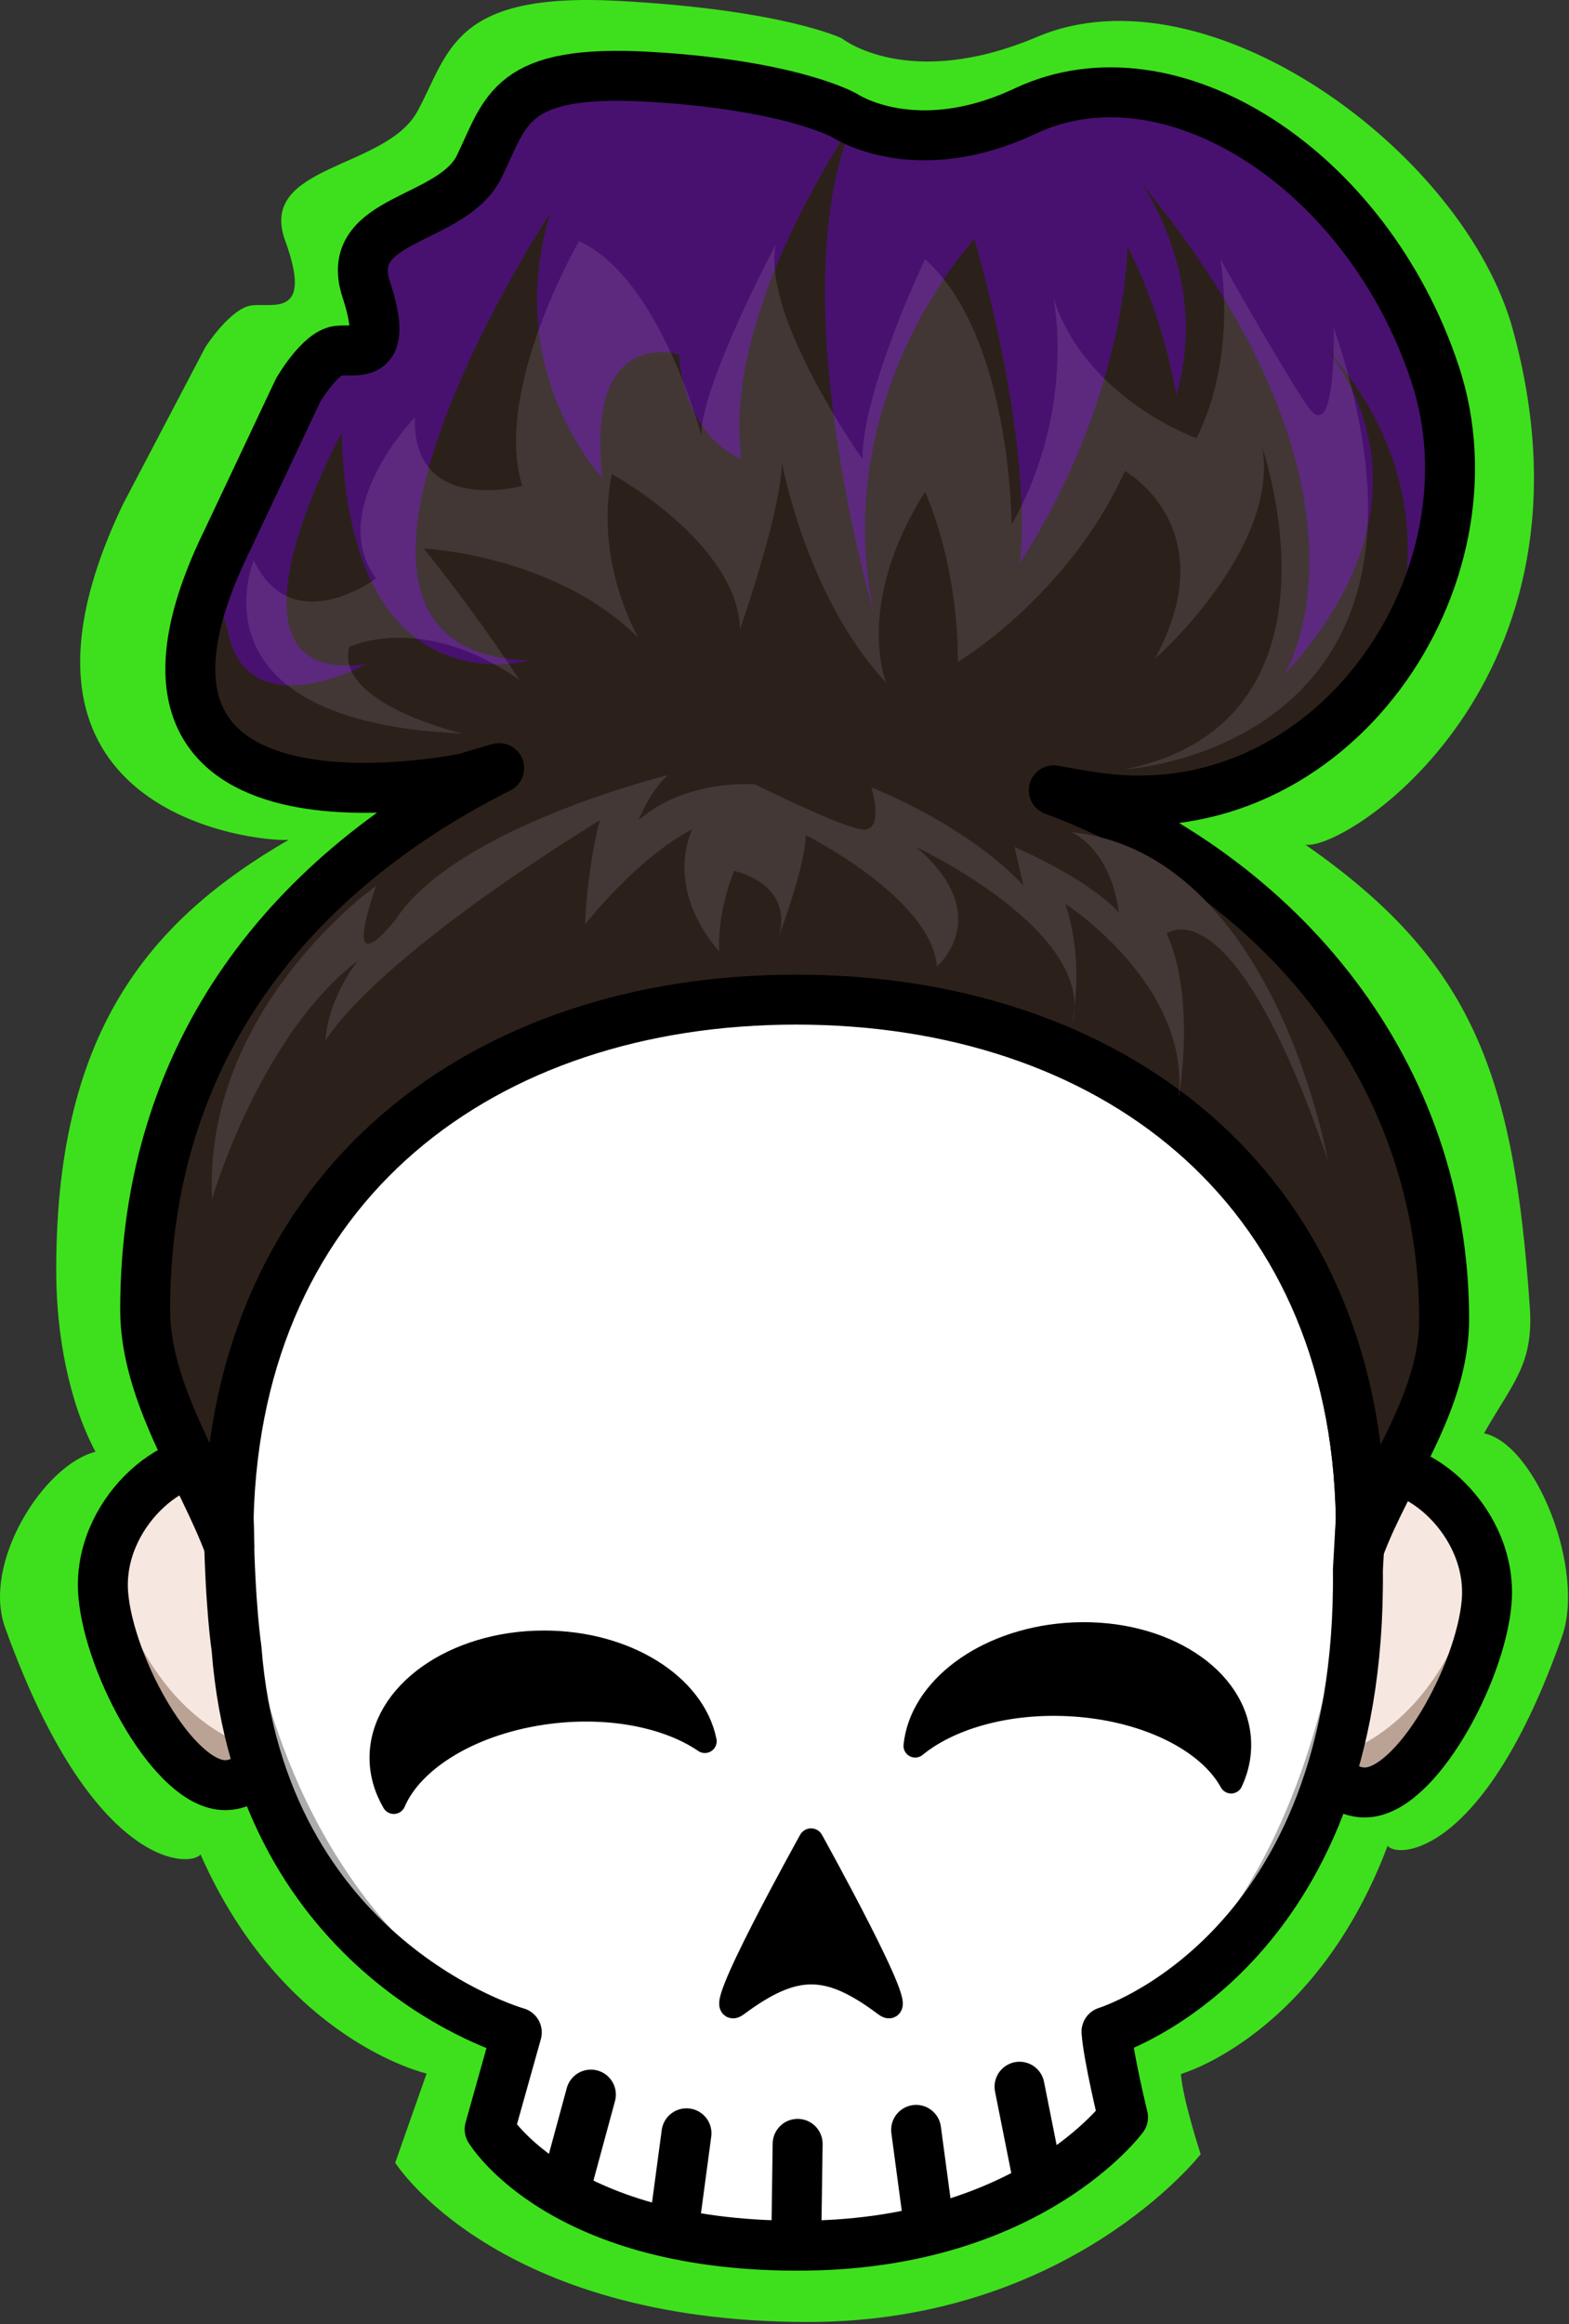 <?xml version="1.0" encoding="UTF-8" standalone="no"?><!DOCTYPE svg PUBLIC "-//W3C//DTD SVG 1.1//EN" "http://www.w3.org/Graphics/SVG/1.1/DTD/svg11.dtd"><svg width="100%" height="100%" viewBox="0 0 131 194" version="1.1" xmlns="http://www.w3.org/2000/svg" xmlns:xlink="http://www.w3.org/1999/xlink" xml:space="preserve" xmlns:serif="http://www.serif.com/" style="fill-rule:evenodd;clip-rule:evenodd;stroke-linecap:round;stroke-linejoin:round;stroke-miterlimit:1.5;"><rect x="0" y="0" width="131" height="194" fill="#333333" stroke="none"/><g><path d="M7.974,121.181c-2.304,-4.312 -3.235,-9.987 -3.275,-14.623c-0.176,-20.279 7.667,-29.661 19.423,-36.469c-1.061,0.273 -26.666,-1.256 -13.839,-28.028l6.867,-13.09c-0,0 2.113,-3.303 3.916,-3.487c1.802,-0.184 5.074,1.002 2.744,-5.393c-2.33,-6.394 8.396,-5.903 11.055,-10.822c2.659,-4.919 2.916,-9.933 16.736,-9.197c13.782,0.735 18.678,3.124 18.678,3.124c0,0 5.538,4.447 16.325,-0.122c14.242,-6.031 35.632,9.609 39.707,24.434c8.051,29.29 -13.9,43.561 -17.323,42.997c13.932,9.693 17.408,19.142 18.741,38.64c0.325,4.752 -1.454,6.313 -3.825,10.492c4.363,0.944 8.459,11.429 6.519,16.95c-6.451,18.355 -13.743,18.571 -14.566,17.479c-5.988,15.87 -17.261,19.053 -17.261,19.053c0.174,2.183 1.65,6.694 1.65,6.694c0,-0 -10.907,14.004 -32.785,14.004c-26.109,0 -34.464,-13.293 -34.464,-13.293l2.621,-7.445c-0,0 -11.996,-2.705 -18.877,-18.291c-0.823,1.092 -9.027,1.363 -16.321,-18.948c-1.942,-5.408 3.249,-13.588 7.554,-14.659Z" style="fill:#3ee01d;"/><g><g><g><g><path d="M18.528,122.05c-3.912,-1.146 -10.491,4.368 -9.903,11.091c0.524,5.99 5.904,15.865 10.165,15.865c4.261,-0 5.102,-7.679 4.666,-15.579c-0.373,-6.741 -0.812,-10.171 -4.928,-11.377Z" style="fill:#f6e8e0;"/><clipPath id="_clip1"><path d="M18.528,122.05c-3.912,-1.146 -10.491,4.368 -9.903,11.091c0.524,5.99 5.904,15.865 10.165,15.865c4.261,-0 5.102,-7.679 4.666,-15.579c-0.373,-6.741 -0.812,-10.171 -4.928,-11.377Z"/></clipPath><g clip-path="url(#_clip1)"><path d="M8.351,126.464c-0,0 1.668,18.493 16.308,20.309c0,0 -19.644,17.503 -16.308,-20.309Z" style="fill:#baa395;"/></g><path d="M18.528,122.05c-3.912,-1.146 -10.491,4.368 -9.903,11.091c0.524,5.99 5.904,15.865 10.165,15.865c4.261,-0 5.102,-7.679 4.666,-15.579c-0.373,-6.741 -0.812,-10.171 -4.928,-11.377Z" style="fill:none;stroke:#000;stroke-width:4.17px;"/><path d="M114.217,122.662c3.912,-1.145 10.49,4.368 9.903,11.091c-0.524,5.99 -5.904,15.865 -10.165,15.865c-4.261,0 -5.102,-7.679 -4.666,-15.578c0.373,-6.742 0.812,-10.172 4.928,-11.378Z" style="fill:#f6e8e0;"/><clipPath id="_clip2"><path d="M114.217,122.662c3.912,-1.145 10.49,4.368 9.903,11.091c-0.524,5.99 -5.904,15.865 -10.165,15.865c-4.261,0 -5.102,-7.679 -4.666,-15.578c0.373,-6.742 0.812,-10.172 4.928,-11.378Z"/></clipPath><g clip-path="url(#_clip2)"><path d="M124.394,127.077c0,-0 -1.668,18.492 -16.308,20.309c-0,-0 19.644,17.502 16.308,-20.309Z" style="fill:#baa395;"/></g><path d="M114.217,122.662c3.912,-1.145 10.49,4.368 9.903,11.091c-0.524,5.99 -5.904,15.865 -10.165,15.865c-4.261,0 -5.102,-7.679 -4.666,-15.578c0.373,-6.742 0.812,-10.172 4.928,-11.378Z" style="fill:none;stroke:#000;stroke-width:4.17px;"/></g></g><path d="M19.749,137.615c-0.007,-0.091 -0.563,-3.603 -0.66,-10.879c-0.38,-28.481 21.178,-43.396 47.264,-43.396c26.086,-0 46.796,15.422 47.264,43.396l-0.243,4.299c0.358,32.043 -20.99,38.552 -20.99,38.552c0.149,2.072 1.38,7.145 1.38,7.145c-0,-0 -7.677,10.452 -26.37,10.709c-20.549,0.282 -26.514,-9.708 -26.514,-9.708l2.269,-8.087c0,0 -21.385,-5.974 -23.4,-32.031Z" style="fill:#fff;"/><clipPath id="_clip3"><path d="M19.749,137.615c-0.007,-0.091 -0.563,-3.603 -0.66,-10.879c-0.38,-28.481 21.178,-43.396 47.264,-43.396c26.086,-0 46.796,15.422 47.264,43.396l-0.243,4.299c0.358,32.043 -20.99,38.552 -20.99,38.552c0.149,2.072 1.38,7.145 1.38,7.145c-0,-0 -7.677,10.452 -26.37,10.709c-20.549,0.282 -26.514,-9.708 -26.514,-9.708l2.269,-8.087c0,0 -21.385,-5.974 -23.4,-32.031Z"/></clipPath><g clip-path="url(#_clip3)"><g><path d="M19.569,125.066c0,-0 -9.76,42.19 24.037,44.263c-0,-0 -22.088,-8.422 -24.037,-44.263Z" style="fill:#817d7c;fill-opacity:0.64;"/><path d="M112.946,125.544c0,-0 12.851,41.83 -20.945,43.902c-0,0 18.468,-7.118 20.945,-43.902Z" style="fill:#817d7c;fill-opacity:0.64;"/></g></g><path d="M19.749,137.615c-0.007,-0.091 -0.563,-3.603 -0.66,-10.879c-0.38,-28.481 21.178,-43.396 47.264,-43.396c26.086,-0 46.796,15.422 47.264,43.396l-0.243,4.299c0.358,32.043 -20.99,38.552 -20.99,38.552c0.149,2.072 1.38,7.145 1.38,7.145c-0,-0 -7.677,10.452 -26.37,10.709c-20.549,0.282 -26.514,-9.708 -26.514,-9.708l2.269,-8.087c0,0 -21.385,-5.974 -23.4,-32.031Z" style="fill:none;stroke:#000;stroke-width:4.17px;"/><g><path d="M41.675,64.115c-0.907,0.259 -1.84,0.535 -2.801,0.827c0,-0 -33.096,6.999 -19.857,-19.932l5.867,-12.426c0,-0 1.806,-3.135 3.346,-3.31c1.54,-0.175 4.337,0.951 2.346,-5.119c-1.992,-6.07 7.174,-5.603 9.446,-10.273c2.272,-4.669 2.491,-8.163 14.301,-7.464c11.776,0.697 16.188,3.218 16.188,3.218c0,0 5.871,3.968 15.088,-0.368c12.17,-5.726 28.57,4.889 34.216,21.927c5.646,17.038 -8.51,38.193 -28.261,35.373c-1.262,-0.181 -2.449,-0.384 -3.57,-0.603c19.21,7.144 32.591,23.803 32.591,44.147c0,6.981 -4.754,12.878 -7.039,18.995l0.081,-2.371c-0.468,-27.974 -21.059,-43.297 -47.145,-43.297c-26.086,0 -46.684,15.329 -47.383,43.297l0.065,2.35c-2.28,-6.107 -7.033,-12.778 -7.033,-19.753c0,-21.781 12.297,-36.54 29.554,-45.218Z" style="fill:#2b211a;"/><clipPath id="_clip4"><path d="M41.675,64.115c-0.907,0.259 -1.84,0.535 -2.801,0.827c0,-0 -33.096,6.999 -19.857,-19.932l5.867,-12.426c0,-0 1.806,-3.135 3.346,-3.31c1.54,-0.175 4.337,0.951 2.346,-5.119c-1.992,-6.07 7.174,-5.603 9.446,-10.273c2.272,-4.669 2.491,-8.163 14.301,-7.464c11.776,0.697 16.188,3.218 16.188,3.218c0,0 5.871,3.968 15.088,-0.368c12.17,-5.726 28.57,4.889 34.216,21.927c5.646,17.038 -8.51,38.193 -28.261,35.373c-1.262,-0.181 -2.449,-0.384 -3.57,-0.603c19.21,7.144 32.591,23.803 32.591,44.147c0,6.981 -4.754,12.878 -7.039,18.995l0.081,-2.371c-0.468,-27.974 -21.059,-43.297 -47.145,-43.297c-26.086,0 -46.684,15.329 -47.383,43.297l0.065,2.35c-2.28,-6.107 -7.033,-12.778 -7.033,-19.753c0,-21.781 12.297,-36.54 29.554,-45.218Z"/></clipPath><g clip-path="url(#_clip4)"><path d="M117.937,4.998c0,0 17.418,35.184 -2.612,50.752c-0,-0 7.547,-13.7 -5.226,-27.4c0,0 11.902,11.832 -2.903,28.022c0,0 9.58,-14.945 -11.902,-41.099c0,-0 5.806,8.095 2.903,17.747c0,0 -0.871,-6.227 -4.064,-12.454c0,0 0,12.454 -8.999,26.466c0,-0 1.452,-8.407 -3.774,-27.089c0,0 -12.192,13.077 -8.418,31.136c-0,0 -7.838,-26.465 -1.742,-40.788c-0,0 -11.031,15.88 -9.289,28.023c-0,-0 -4.645,-1.557 -5.226,-8.719c0,0 -7.838,-2.49 -6.386,10.275c-0,0 -8.419,-8.718 -4.355,-22.106c0,-0 -24.094,36.74 -1.741,37.363c-0,-0 -15.096,4.359 -15.676,-18.993c-0,0 -11.612,21.172 2.032,19.304c-0,0 -10.161,5.605 -11.612,-3.113c-0,-0 -8.128,-20.861 0.871,-37.986l16.256,-11.52l29.03,-7.784l23.804,2.179l29.029,7.784Z" style="fill:#48116f;"/></g><path d="M41.675,64.115c-0.907,0.259 -1.84,0.535 -2.801,0.827c0,-0 -33.096,6.999 -19.857,-19.932l5.867,-12.426c0,-0 1.806,-3.135 3.346,-3.31c1.54,-0.175 4.337,0.951 2.346,-5.119c-1.992,-6.07 7.174,-5.603 9.446,-10.273c2.272,-4.669 2.491,-8.163 14.301,-7.464c11.776,0.697 16.188,3.218 16.188,3.218c0,0 5.871,3.968 15.088,-0.368c12.17,-5.726 28.57,4.889 34.216,21.927c5.646,17.038 -8.51,38.193 -28.261,35.373c-1.262,-0.181 -2.449,-0.384 -3.57,-0.603c19.21,7.144 32.591,23.803 32.591,44.147c0,6.981 -4.754,12.878 -7.039,18.995l0.081,-2.371c-0.468,-27.974 -21.059,-43.297 -47.145,-43.297c-26.086,0 -46.684,15.329 -47.383,43.297l0.065,2.35c-2.28,-6.107 -7.033,-12.778 -7.033,-19.753c0,-21.781 12.297,-36.54 29.554,-45.218Z" style="fill:none;stroke:#000;stroke-width:4.17px;"/><path d="M21.19,46.785c-0,-0 -5.729,13.451 17.436,14.447c-0,0 -10.711,-2.491 -9.466,-7.223c0,-0 5.979,-2.99 14.198,2.739c0,0 -2.989,-4.732 -7.97,-10.959c-0,-0 10.96,0.498 17.934,7.472c-0,0 -3.736,-6.227 -2.242,-13.7c0,0 10.462,5.729 10.711,12.953c-0,-0 3.487,-9.964 3.487,-13.949c0,0 1.993,11.209 8.718,18.433c0,-0 -2.74,-6.477 3.238,-15.942c0,-0 2.74,5.729 2.74,14.198c0,-0 9.217,-5.48 13.949,-15.942c0,0 8.469,4.733 2.491,15.693c0,-0 10.462,-9.216 8.967,-17.685c0,-0 7.971,22.916 -11.458,26.901c0,0 29.393,-1.74 17.436,-36.861c0,-0 0.249,10.212 -2.241,6.476c-2.491,-3.736 -7.224,-12.205 -7.224,-12.205c0,-0 1.495,7.971 -1.993,14.945c0,0 -9.216,-3.238 -11.956,-11.707c0,-0 1.993,9.216 -3.487,18.931c-0,-0 -0,-15.693 -7.224,-22.169c0,-0 -5.23,10.96 -5.23,16.689c-0,-0 -8.469,-11.956 -7.224,-17.935c-0,0 -6.227,11.708 -6.227,15.942c-0,0 -3.487,-13.202 -10.213,-16.191c0,0 -7.223,12.455 -4.732,20.426c-0,-0 -9.217,2.49 -8.968,-5.73c0,0 -7.472,7.722 -3.238,13.451c0,0 -6.974,5.224 -10.212,-1.498Z" style="fill:#e2cbe9;fill-opacity:0.13;"/><path d="M31.402,73.939c0,0 -14.447,10.213 -13.7,26.154c0,0 3.986,-13.699 12.206,-19.927c-0,0 -2.491,2.99 -2.74,6.726c-0,-0 3.238,-6.227 22.916,-18.433c-0,0 -0.997,3.488 -1.246,8.718c0,0 4.235,-5.48 8.968,-7.97c-0,-0 -2.491,4.732 2.241,10.212c0,0 -0.249,-2.989 1.246,-6.725c-0,-0 4.982,0.996 3.736,5.48c0,-0 2.242,-5.978 2.242,-8.469c-0,-0 10.462,5.231 10.96,10.96c-0,-0 4.981,-4.235 -1.744,-9.964c0,0 15.444,7.224 12.953,14.945c-0,0 1.245,-4.981 -0.499,-10.212c0,-0 10.462,6.725 9.466,16.19c-0,0 1.494,-8.219 -0.997,-13.699c0,-0 5.48,-4.484 13.451,18.93c0,0 -4.483,-25.656 -21.421,-27.399c-0,-0 3.238,1.245 3.985,6.725c0,0 -1.993,-2.491 -8.718,-5.48l0.747,3.238c0,0 -3.736,-4.483 -12.703,-8.22c-0,0 1.245,3.986 -0.997,3.488c-2.241,-0.499 -8.718,-3.737 -8.718,-3.737c0,0 -5.729,-0.498 -9.714,2.989c-0,0 0.888,-2.37 2.439,-3.757c-0,-0 -17.63,4.326 -22.691,11.998c0,0 -4.723,6.15 -1.668,-2.761Z" style="fill:#433836;"/></g><g><path d="M56.251,186.024l1.066,-7.957" style="fill:none;stroke:#000;stroke-width:4.17px;"/><path d="M76.489,177.782l1.05,7.838" style="fill:none;stroke:#000;stroke-width:4.17px;"/><path d="M66.482,187.092l0.115,-8.143" style="fill:none;stroke:#000;stroke-width:4.17px;"/><path d="M86.501,181.09l-1.378,-6.911" style="fill:none;stroke:#000;stroke-width:4.17px;"/><path d="M47.415,181.906l1.919,-7.069" style="fill:none;stroke:#000;stroke-width:4.17px;"/></g></g><g><path d="M32.879,150.426c-0.669,-1.14 -1.039,-2.39 -1.04,-3.7c-0.001,-5.318 6.08,-9.638 13.572,-9.64c6.834,-0.002 12.497,3.588 13.441,8.254c-3.026,-2.065 -7.829,-3.079 -12.996,-2.432c-6.372,0.798 -11.427,3.885 -12.977,7.518Z" style="stroke:#000;stroke-width:1.97px;"/><path d="M102.79,148.728c0.553,-1.188 0.796,-2.462 0.665,-3.768c-0.533,-5.296 -7.023,-9.115 -14.486,-8.521c-6.807,0.541 -12.086,4.567 -12.558,9.29c2.806,-2.298 7.488,-3.689 12.7,-3.456c6.426,0.288 11.771,2.961 13.679,6.455Z" style="stroke:#000;stroke-width:1.95px;"/></g><path d="M67.717,153.654c-0,-0 8.536,15.375 6.227,13.645c-4.747,-3.556 -7.555,-3.643 -12.454,0c-2.339,1.739 6.227,-13.645 6.227,-13.645Z" style="stroke:#000;stroke-width:2.08px;"/></g></g></svg>